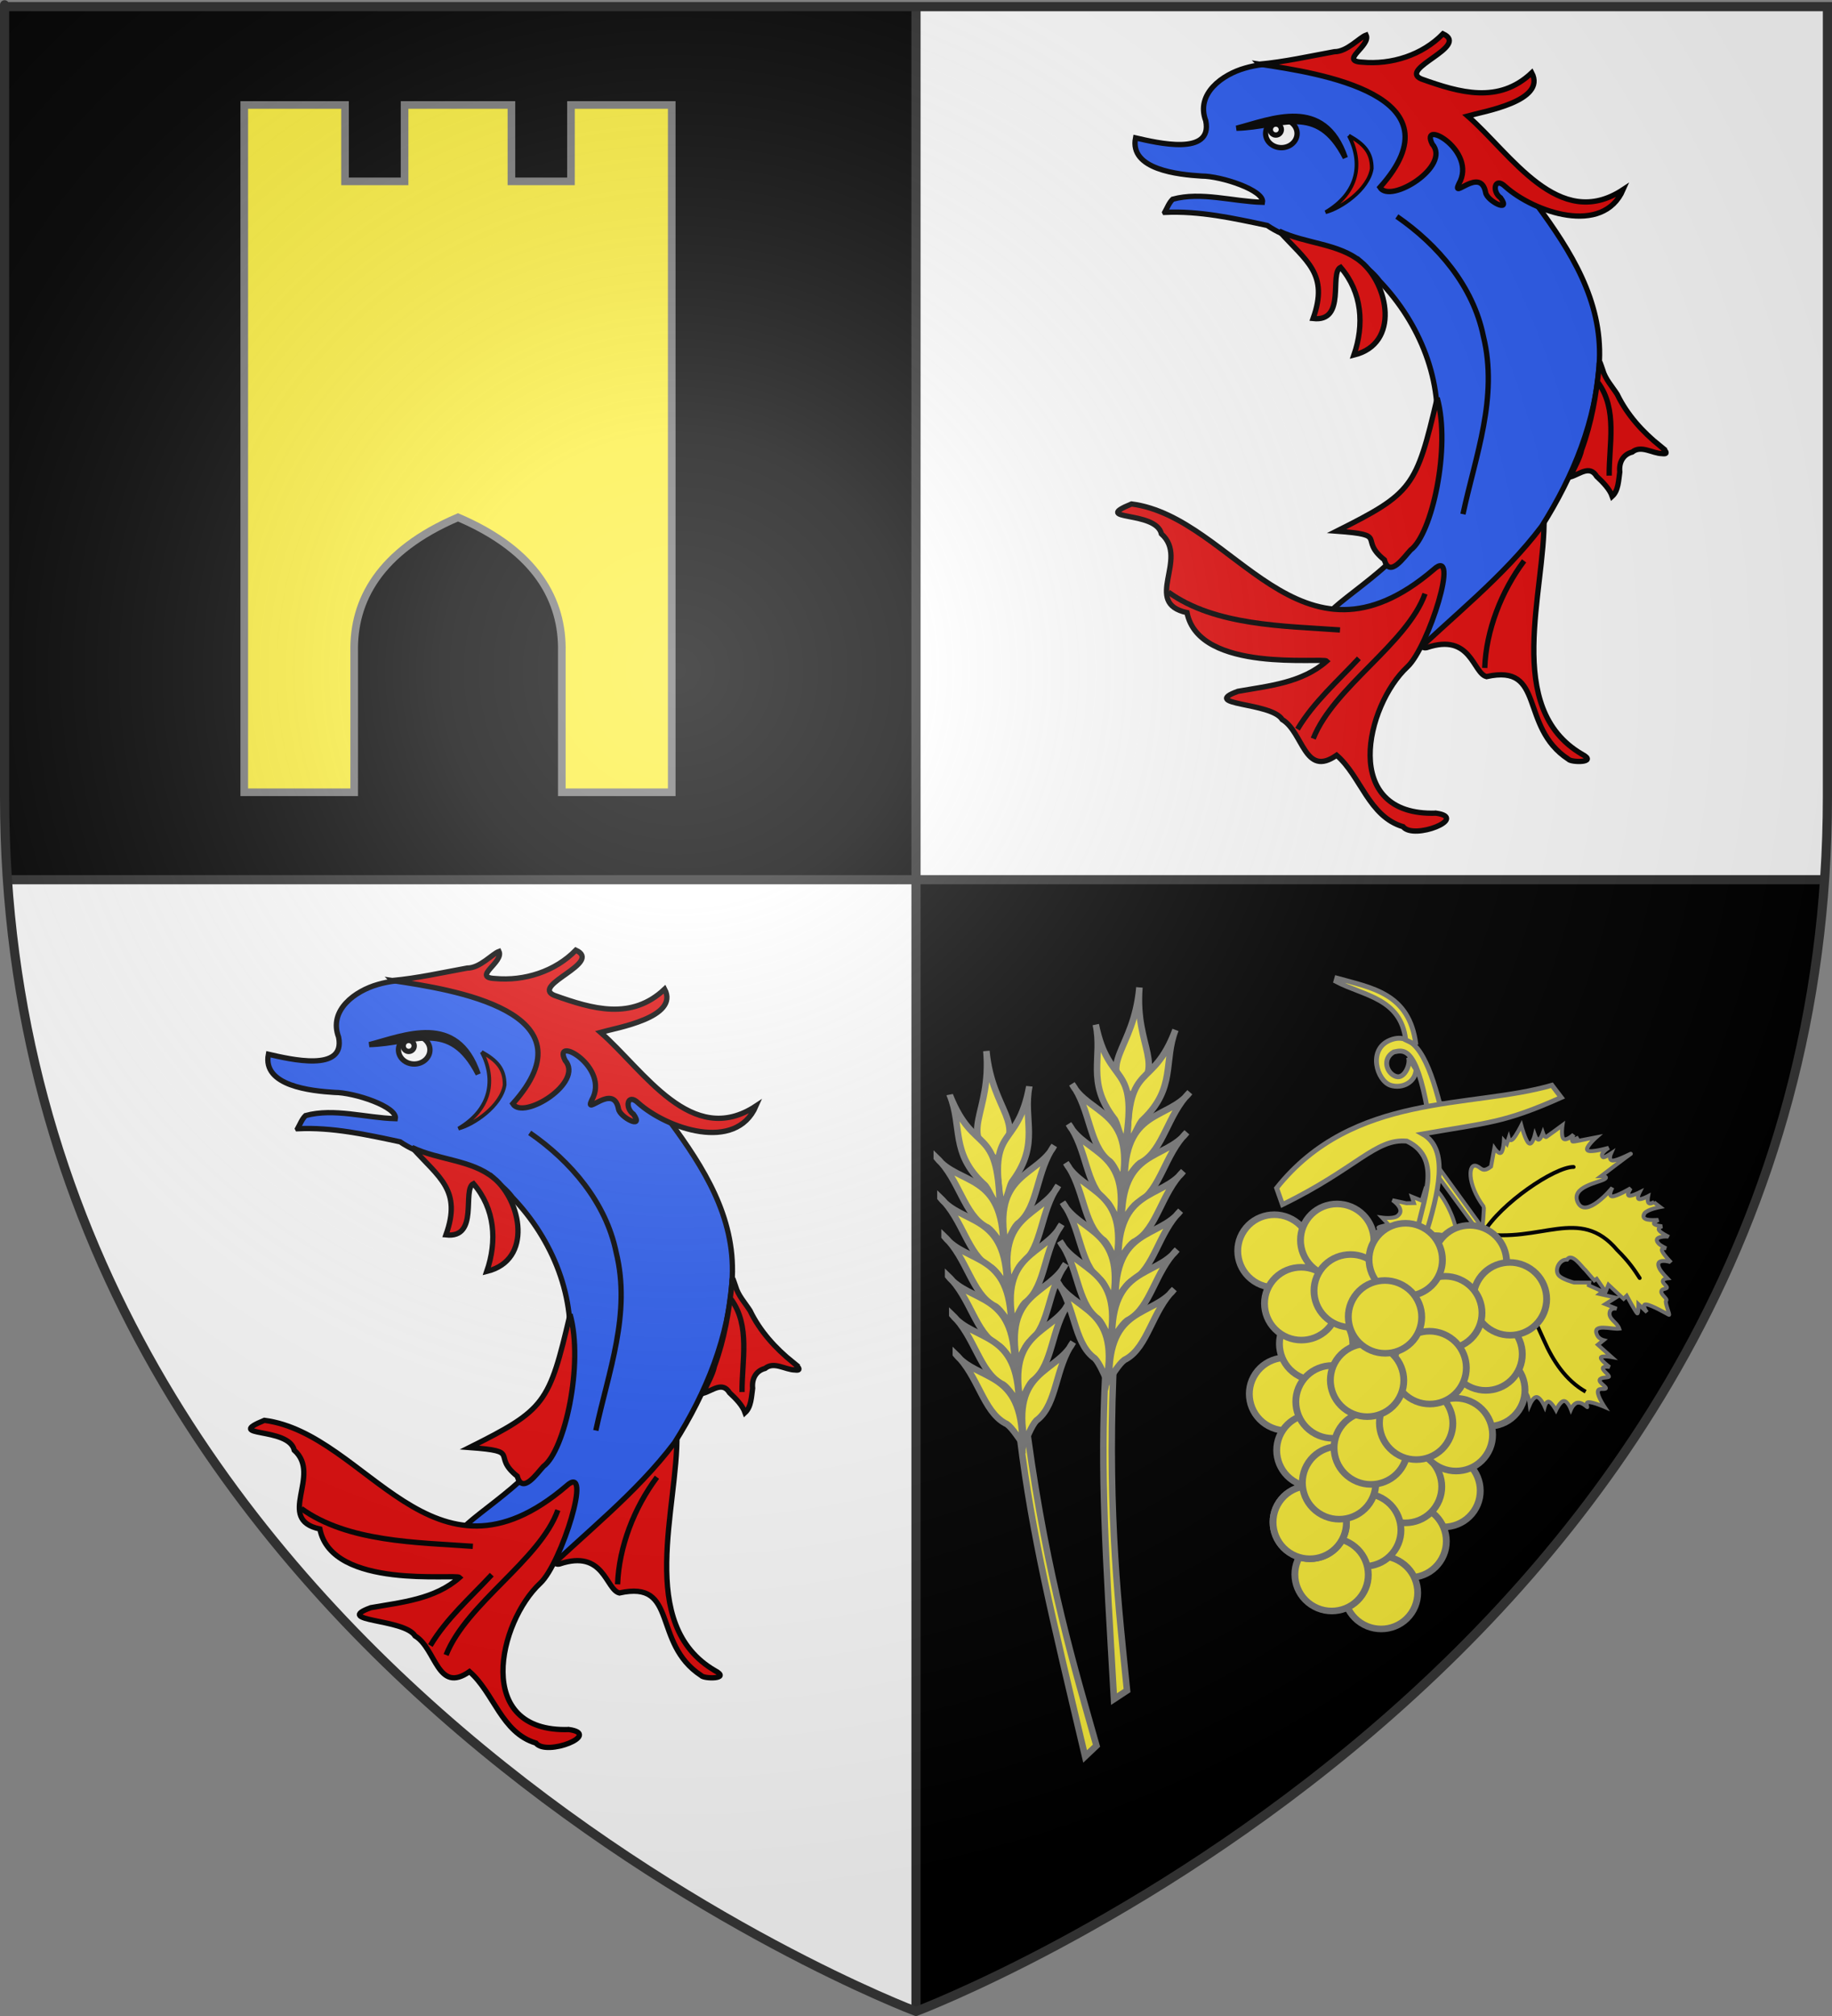 <?xml version="1.0" encoding="UTF-8" standalone="no"?>
<svg
   xmlns:dc="http://purl.org/dc/elements/1.1/"
   xmlns:cc="http://creativecommons.org/ns#"
   xmlns:rdf="http://www.w3.org/1999/02/22-rdf-syntax-ns#"
   xmlns:svg="http://www.w3.org/2000/svg"
   xmlns="http://www.w3.org/2000/svg"
   xmlns:xlink="http://www.w3.org/1999/xlink"
   xmlns:sodipodi="http://sodipodi.sourceforge.net/DTD/sodipodi-0.dtd"
   xmlns:inkscape="http://www.inkscape.org/namespaces/inkscape"
   height="660"
   width="600"
   version="1.0"
   id="svg2"
   sodipodi:version="0.32"
   inkscape:version="0.47pre1"
   sodipodi:docname="Blason_ville_fr_Villerest_(Loire).svg"
   inkscape:export-filename="/Users/olivier/Desktop/Blason Rouge/Blason_Vide_3D.png"
   inkscape:export-xdpi="144"
   inkscape:export-ydpi="144"
   inkscape:output_extension="org.inkscape.output.svg.inkscape">
  <rect width="100%" height="100%" fill="#808080" stroke="none"/>
  <sodipodi:namedview
     inkscape:window-height="706"
     inkscape:window-width="1366"
     inkscape:pageshadow="2"
     inkscape:pageopacity="0.0"
     guidetolerance="10.0"
     gridtolerance="10.0"
     objecttolerance="10.0"
     borderopacity="1.0"
     bordercolor="#666666"
     pagecolor="#ffffff"
     id="base"
     showgrid="false"
     height="660px"
     inkscape:zoom="0.69545455"
     inkscape:cx="300"
     inkscape:cy="330"
     inkscape:window-x="-8"
     inkscape:window-y="-8"
     inkscape:current-layer="layer4"
     inkscape:object-paths="false"
     inkscape:object-nodes="true"
     inkscape:window-maximized="1" />
  <desc
     id="desc4">Flag of Canton of Valais (Wallis)</desc>
  <defs
     id="defs6">
    <linearGradient
       id="linearGradient2893">
      <stop
         style="stop-color:white;stop-opacity:0.314;"
         offset="0"
         id="stop2895" />
      <stop
         id="stop2897"
         offset="0.19"
         style="stop-color:white;stop-opacity:0.251;" />
      <stop
         style="stop-color:#6b6b6b;stop-opacity:0.125;"
         offset="0.6"
         id="stop2901" />
      <stop
         style="stop-color:black;stop-opacity:0.125;"
         offset="1"
         id="stop2899" />
    </linearGradient>
    <radialGradient
       inkscape:collect="always"
       xlink:href="#linearGradient2893"
       id="radialGradient3163"
       gradientUnits="userSpaceOnUse"
       gradientTransform="matrix(1.353,0,0,1.349,-77.629,-85.747)"
       cx="221.445"
       cy="226.331"
       fx="221.445"
       fy="226.331"
       r="300" />
  </defs>
  <g
     inkscape:groupmode="layer"
     id="layer3"
     inkscape:label="Fond écu"
     style="display:inline">
    <path
       style="fill:#ffffff;fill-opacity:1;fill-rule:evenodd;stroke:none;stroke-width:1px;stroke-linecap:butt;stroke-linejoin:miter;stroke-opacity:1"
       d="M 300 2.188 L 300 288 L 597.562 288 C 598.173 279.084 598.5 269.998 598.5 260.719 C 598.5 -24.733 598.5 2.188 598.5 2.188 L 300 2.188 z "
       id="path2855" />
    <path
       style="opacity:1;fill:#ffffff;fill-opacity:1;stroke:none;stroke-width:2.5;stroke-miterlimit:4;stroke-dasharray:none;stroke-opacity:1"
       d="M 2.438 288 C 20.604 553.343 300 658.5 300 658.5 L 300 288 L 2.438 288 z "
       id="rect13347" />
    <path
       id="path13355"
       d="M 597.562,288 C 579.396,553.343 300,658.5 300,658.5 L 300,288 L 597.562,288 z"
       style="opacity:1;fill:#000000;fill-opacity:1;stroke:none;stroke-width:2.5;stroke-miterlimit:4;stroke-dasharray:none;stroke-opacity:1" />
    <path
       id="path13364"
       d="M 300,2.188 L 300,288 L 2.438,288 C 1.827,279.084 1.5,269.998 1.5,260.719 C 1.5,-24.733 1.5,2.188 1.5,2.188 L 300,2.188 z"
       style="fill:#000000;fill-opacity:1;fill-rule:evenodd;stroke:none;stroke-width:1px;stroke-linecap:butt;stroke-linejoin:miter;stroke-opacity:1" />
    <rect
       style="opacity:1;fill:#313131;fill-opacity:1;stroke:none;stroke-width:2.5;stroke-miterlimit:4;stroke-dasharray:none;stroke-opacity:1"
       id="rect13643"
       width="3"
       height="657"
       x="298.5"
       y="1.5" />
    <rect
       y="2.438"
       x="-289.5"
       height="595.126"
       width="3"
       id="rect13645"
       style="opacity:1;fill:#313131;fill-opacity:1;stroke:none;stroke-width:2.5;stroke-miterlimit:4;stroke-dasharray:none;stroke-opacity:1"
       transform="matrix(0,-1,1,0,0,0)" />
  </g>
  <g
     inkscape:groupmode="layer"
     id="layer4"
     inkscape:label="Meubles">
    <g
       style="display:inline"
       transform="translate(-172.761,114.998)"
       id="layer1-4"
       inkscape:label="Calque 1">
      <path
         sodipodi:nodetypes="ccccccc"
         id="path2325"
         d="m 406.933,431.947 c -26.006,-15.103 -12.025,-53.562 -12.483,-77.482 -3.491,5.487 -7.901,10.285 -12.605,14.742 -1.408,2.502 -33.725,29.081 -25.875,27.83 14.66,-4.984 15.125,8.345 19.64,9.473 19.505,-4.338 10.542,16.414 26.778,27.017 0.858,1.172 9.908,1.232 4.545,-1.579 z"
         style="fill:#e20909;fill-opacity:1;stroke:#000000;stroke-width:1.736" />
      <path
         sodipodi:nodetypes="cccccccccccccccccc"
         id="path2333"
         d="m 270.219,254.526 c 11.357,-0.539 22.549,1.932 33.585,4.285 11.432,7.834 27.946,6.443 36.829,18.262 13.071,13.664 21.088,32.966 18.298,52.021 -1.22,10.033 -4.044,19.828 -7.094,29.401 -3.22,11.344 -32.93,27.556 -27.247,28.55 24.148,-2.26 47.83,-24.271 24.882,10.806 -2.34,4.073 -5.72,9.777 -0.204,3.632 14.983,-14.497 31.786,-27.456 44.407,-44.161 10.334,-16.339 17.945,-34.755 18.913,-54.246 0.87,-19.726 -9.35,-35.866 -20.518,-51.031 -18.331,-20.583 -66.122,-53.372 -95.519,-44.753 -7.473,2.109 -16.242,8.401 -12.892,17.252 2.355,11.651 -15.936,7.215 -22.995,5.601 -2.049,10.402 14.026,12.019 21.635,12.495 6.508,0.004 20.676,4.721 19.937,8.593 -9.707,-0.256 -20.043,-3.559 -29.405,-1.007 -1.217,1.193 -1.797,2.843 -2.613,4.299 z"
         style="fill:#2b5df2;fill-opacity:1;stroke:#000000;stroke-width:1.736" />
      <path
         id="path2291"
         d=""
         style="fill:#ffffff;stroke:#000000" />
      <path
         id="path2293"
         d=""
         style="fill:#ffffff;stroke:#000000" />
      <path
         id="path2295"
         d=""
         style="fill:#ffffff;stroke:#000000" />
      <path
         id="path2297"
         d=""
         style="fill:#ffffff;stroke:#000000" />
      <path
         id="path2299"
         d=""
         style="fill:#ffffff;stroke:#000000" />
      <path
         id="path2301"
         d=""
         style="fill:#ffffff;stroke:#000000" />
      <path
         id="path2305"
         d=""
         style="fill:#ffffff;stroke:#000000" />
      <path
         id="path2307"
         d=""
         style="fill:#ffffff;stroke:#000000" />
      <path
         id="path2309"
         d=""
         style="fill:#ffffff;stroke:#000000" />
      <path
         sodipodi:nodetypes="cscccccccccc"
         id="path2323"
         d="m 359.102,451.219 c -31.489,1.036 -23.009,-35.271 -9.381,-47.926 6.867,-6.376 17.476,-40.041 8.524,-31.795 -43.962,37.545 -65.196,-17.183 -98.899,-21.504 -13.735,5.66 8.017,1.995 9.79,9.788 9.232,8.2 -6.39,22.613 8.385,25.787 3.912,19.953 44.509,14.579 45.763,15.866 -8.112,7.142 -18.934,8.099 -29.077,9.89 -12.732,4.646 10.987,3.498 14.486,9.239 6.98,4.181 7.234,19.109 17.833,11.689 8.04,6.99 10.436,20.014 21.752,23.398 3.488,4.463 21.701,-2.841 10.824,-4.433 z"
         style="fill:#e20909;fill-opacity:1;stroke:#000000;stroke-width:1.736" />
      <path
         id="path2327"
         d="m 432.428,330.983 c -5.738,-4.618 -10.797,-10.206 -14.013,-16.883 -1.673,-2.625 -3.882,-4.92 -4.743,-8.005 -0.572,-1.462 -1.183,-4.262 -1.18,-1.176 -0.911,9.257 -2.491,18.508 -5.714,27.265 -0.656,3.165 -2.643,6.147 -3.664,8.948 3.052,-0.893 6.269,-3.973 8.584,-0.173 2.052,1.911 4.246,4.153 5.078,6.525 2.062,-1.879 2.082,-5.324 2.478,-7.996 -0.32,-3.01 1.009,-5.692 4.071,-6.488 2.933,-2.39 6.532,0.449 9.801,0.504 2.982,0.407 0.001,-1.919 -0.698,-2.521 z"
         style="fill:#e20909;fill-opacity:1;stroke:#000000;stroke-width:1.736" />
      <path
         sodipodi:nodetypes="ccccc"
         id="polygon2329"
         d="m 342.17,368.294 c 1.669,6.094 6.457,-0.952 8.56,-3.211 7.014,-5.126 13.237,-33.583 8.74,-49.804 -6.903,29.306 -8.055,31.137 -32.943,43.611 17.511,1.286 6.904,2.427 15.642,9.404 z"
         style="fill:#e20909;fill-opacity:1;stroke:#000000;stroke-width:1.736" />
      <path
         sodipodi:nodetypes="cccccs"
         id="path2331"
         d="m 334.531,270.707 c -7.283,-6.029 -18.127,-5.894 -26.815,-10.043 8.964,9.96 16.329,13.979 11.093,28.621 11.039,1.23 5.184,-14.877 9.007,-16.774 7.083,8.247 7.793,18.8 4.362,28.732 15.275,-3.723 11.197,-23.215 2.353,-30.536 z"
         style="fill:#e20909;fill-opacity:1;stroke:#000000;stroke-width:1.736" />
      <path
         id="path2335"
         d=""
         style="fill:none;stroke:#000000;stroke-width:1.736" />
      <path
         id="path2337"
         d=""
         style="fill:none;stroke:#000000;stroke-width:1.736" />
      <path
         sodipodi:nodetypes="cccccccccccccccc"
         id="path2339"
         d="m 301.222,206.006 c 8.272,-0.741 16.4,-2.597 24.557,-4.076 4.205,0.03 8.166,-4.644 10.41,-5.444 1.622,3.521 -8.969,8.512 -1.284,8.871 9.588,0.892 19.685,-2.324 26.457,-9.29 9.009,4.161 -14.888,11.445 -7.094,14.787 12.62,4.52 25.334,8.213 36.17,-2.031 4.886,9.284 -15.815,12.68 -21.006,14.148 14.271,12.429 29.803,38.063 50.934,24.098 -6.637,15.281 -29.247,7.387 -38.575,-0.969 -3.588,-3.466 -4.516,1.619 -1.561,3.676 3.666,5.135 -4.467,1.054 -4.91,-1.75 -1.641,-8.73 -11.374,2.67 -8.754,-2.861 6.177,-10.763 -13.025,-21.601 -8.735,-13.019 6.359,7.238 -13.727,19.736 -17.133,14.207 27.206,-30.286 -19.939,-37.425 -39.477,-40.347 z"
         style="fill:#e20909;fill-opacity:1;stroke:#000000;stroke-width:1.736" />
      <path
         sodipodi:nodetypes="ccc"
         id="path2349"
         d="m 346.24,255.88 c 13.45,9.282 24.997,22.788 28.327,39.142 4.943,20.118 -2.543,39 -6.67,58.302"
         style="fill:none;stroke:#000000;stroke-width:1.736" />
      <path
         sodipodi:nodetypes="cc"
         id="path2367"
         d="m 412.178,310.3 c 6.418,8.827 3.52,20.176 3.608,30.418"
         style="fill:none;stroke:#000000;stroke-width:1.736" />
      <path
         sodipodi:nodetypes="cc"
         id="path2369"
         d="m 271.431,378.868 c 15.261,11.002 37.831,11.062 56.195,12.373"
         style="fill:none;stroke:#000000;stroke-width:1.736" />
      <path
         id="path2371"
         d="m 313.708,423.72 c 5.286,-8.861 13.156,-15.71 20.106,-23.198"
         style="fill:none;stroke:#000000;stroke-width:1.736" />
      <path
         sodipodi:nodetypes="cc"
         id="path2373"
         d="m 318.861,426.815 c 6.735,-16.994 30.74,-31.018 36.606,-47.43"
         style="fill:none;stroke:#000000;stroke-width:1.736" />
      <path
         sodipodi:nodetypes="cc"
         id="path2375"
         d="m 375.026,403.679 c 0.444,-12.324 5.457,-25.146 12.89,-35.057"
         style="fill:none;stroke:#000000;stroke-width:1.736" />
      <path
         sodipodi:nodetypes="cccc"
         id="path6368"
         d="m 330.521,229.392 c 4.65,8.882 3.229,18.674 -7.614,25.085 4.891,-1.217 14.036,-7.354 15.124,-14.288 0.033,-5.351 -2.603,-8.042 -7.51,-10.797 z"
         style="fill:#e20909;fill-opacity:1;fill-rule:evenodd;stroke:#000000;stroke-width:1.213px;stroke-linecap:butt;stroke-linejoin:miter;stroke-opacity:1" />
      <g
         id="g8308">
        <ellipse
           rx="2.97"
           cy="478.45"
           ry="2.672"
           cx="471.716"
           sodipodi:cy="478.45001"
           sodipodi:cx="471.716"
           style="fill:#ffffff;fill-opacity:1;stroke:#000000"
           id="ellipse2343"
           transform="matrix(1.736,0,0,1.736,-510.482,-601.884)"
           sodipodi:rx="2.97"
           sodipodi:ry="2.6719999"
           d="m 474.686,478.45 c 0,1.476 -1.33,2.672 -2.97,2.672 -1.64,0 -2.97,-1.196 -2.97,-2.672 0,-1.476 1.33,-2.672 2.97,-2.672 1.64,0 2.97,1.196 2.97,2.672 z" />
        <circle
           cy="477.708"
           transform="matrix(1.736,0,0,1.736,-510.482,-601.884)"
           r="1.039"
           cx="470.677"
           sodipodi:cy="477.70801"
           sodipodi:cx="470.677"
           style="fill:#ffffff;fill-opacity:1;stroke:#000000"
           id="circle2345"
           sodipodi:rx="1.039"
           sodipodi:ry="1.039"
           d="m 471.716,477.708 c 0,0.574 -0.465,1.039 -1.039,1.039 -0.574,0 -1.039,-0.465 -1.039,-1.039 0,-0.574 0.465,-1.039 1.039,-1.039 0.574,0 1.039,0.465 1.039,1.039 z" />
        <path
           style="fill:#000000;fill-opacity:1;stroke:#000000;stroke-width:1.736"
           d="m 293.716,226.987 c 11.406,-2.942 28.796,-10.682 35.65,9.687 -9.382,-18.326 -20.979,-9.994 -35.65,-9.687 z"
           id="polygon2341"
           sodipodi:nodetypes="ccc" />
      </g>
    </g>
    <use
       style="display:inline"
       x="0"
       y="0"
       xlink:href="#layer1-4"
       id="use4423"
       transform="translate(284,-300)"
       width="600"
       height="660" />
    <g
       id="g6992">
      <path
         style="fill:#fcef3c;fill-opacity:1;fill-rule:evenodd;stroke:#797979;stroke-width:2.13;stroke-linecap:butt;stroke-linejoin:miter;stroke-miterlimit:4;stroke-opacity:1;stroke-dasharray:none"
         d="m 369.117,553.443 c -2.58,-25.672 -6.336,-56.504 -4.54,-103.158 l -2.584,-0.266 c -1.635,32.494 0.1,58.349 2.847,106.245 l 4.277,-2.821 0,2e-5 z"
         id="path8765"
         sodipodi:nodetypes="cccccc" />
      <path
         style="fill:#fcef3c;fill-opacity:1;fill-rule:evenodd;stroke:#797979;stroke-width:2.13;stroke-linecap:butt;stroke-linejoin:miter;stroke-miterlimit:4;stroke-opacity:1;stroke-dasharray:none;display:inline"
         d="m 373.171,323.26 c -1.842,20.832 -14.276,24.647 -2.829,35.534 12.349,-10.208 1.221,-15.236 2.829,-35.534 z"
         id="path8769"
         sodipodi:nodetypes="ccc" />
      <g
         transform="matrix(-0.489,-0.515,-0.515,0.489,1055.402,886)"
         id="g8771"
         style="fill:#fcef3c;fill-opacity:1;stroke:#797979;stroke-width:3;stroke-miterlimit:4;stroke-opacity:1;stroke-dasharray:none">
        <path
           sodipodi:nodetypes="cccc"
           id="path8773"
           d="m 1210.439,152.46 c -13.245,27.249 5.455,25.132 -22.222,51.587 -1.134,-3.377 2.915,-9.586 2.551,-12.341 0.137,-21.16 13.048,-25.216 19.672,-39.246 z"
           style="fill:#fcef3c;fill-opacity:1;fill-rule:evenodd;stroke:#797979;stroke-width:3;stroke-linecap:butt;stroke-linejoin:miter;stroke-miterlimit:4;stroke-opacity:1;stroke-dasharray:none;display:inline" />
        <path
           sodipodi:nodetypes="cccc"
           id="path8775"
           d="m 1185.042,167.54 c -2.531,16.138 15.772,27.116 -9.524,50.397 0.91,-4.095 2.412,-9.997 1.461,-12.117 -2.788,-11.344 7.739,-23.86 8.063,-38.28 z"
           style="fill:#fcef3c;fill-opacity:1;fill-rule:evenodd;stroke:#797979;stroke-width:3;stroke-linecap:butt;stroke-linejoin:miter;stroke-miterlimit:4;stroke-opacity:1;stroke-dasharray:none;display:inline" />
        <path
           sodipodi:nodetypes="cccc"
           id="path8777"
           d="m 1172.578,181.23 c -2.531,16.138 15.772,27.116 -9.524,50.397 0.91,-4.095 2.412,-9.997 1.461,-12.117 -2.788,-11.344 7.739,-23.86 8.063,-38.28 z"
           style="fill:#fcef3c;fill-opacity:1;fill-rule:evenodd;stroke:#797979;stroke-width:3;stroke-linecap:butt;stroke-linejoin:miter;stroke-miterlimit:4;stroke-opacity:1;stroke-dasharray:none;display:inline" />
        <path
           sodipodi:nodetypes="cccc"
           id="path8779"
           d="m 1160.673,194.722 c -2.531,16.138 15.772,27.116 -9.524,50.397 0.91,-4.095 2.412,-9.997 1.461,-12.117 -2.788,-11.344 7.739,-23.86 8.063,-38.28 z"
           style="fill:#fcef3c;fill-opacity:1;fill-rule:evenodd;stroke:#797979;stroke-width:3;stroke-linecap:butt;stroke-linejoin:miter;stroke-miterlimit:4;stroke-opacity:1;stroke-dasharray:none;display:inline" />
        <path
           sodipodi:nodetypes="cccc"
           id="path8781"
           d="m 1148.372,208.214 c -2.531,16.138 15.772,27.116 -9.524,50.397 0.91,-4.095 2.412,-9.997 1.461,-12.117 -2.788,-11.344 7.739,-23.86 8.063,-38.28 z"
           style="fill:#fcef3c;fill-opacity:1;fill-rule:evenodd;stroke:#797979;stroke-width:3;stroke-linecap:butt;stroke-linejoin:miter;stroke-miterlimit:4;stroke-opacity:1;stroke-dasharray:none;display:inline" />
        <path
           sodipodi:nodetypes="cccc"
           id="path8783"
           d="m 1136.467,221.706 c -2.531,16.138 15.772,27.116 -9.524,50.397 0.91,-4.095 2.412,-9.997 1.461,-12.117 -2.788,-11.344 7.739,-23.86 8.063,-38.28 z"
           style="fill:#fcef3c;fill-opacity:1;fill-rule:evenodd;stroke:#797979;stroke-width:3;stroke-linecap:butt;stroke-linejoin:miter;stroke-miterlimit:4;stroke-opacity:1;stroke-dasharray:none;display:inline" />
        <path
           sodipodi:nodetypes="cccc"
           id="path8785"
           d="m 1124.165,235.198 c -2.531,16.138 15.772,27.116 -9.524,50.397 0.91,-4.095 2.412,-9.997 1.461,-12.117 -2.788,-11.344 7.739,-23.86 8.063,-38.28 z"
           style="fill:#fcef3c;fill-opacity:1;fill-rule:evenodd;stroke:#797979;stroke-width:3;stroke-linecap:butt;stroke-linejoin:miter;stroke-miterlimit:4;stroke-opacity:1;stroke-dasharray:none;display:inline" />
      </g>
      <g
         style="fill:#fcef3c;fill-opacity:1;stroke:#797979;stroke-width:3;stroke-miterlimit:4;stroke-opacity:1;stroke-dasharray:none;display:inline"
         id="g8787"
         transform="matrix(0.563,-0.432,0.432,0.563,-388.46,772.509)">
        <path
           sodipodi:nodetypes="cccc"
           id="path8789"
           d="m 1210.439,152.46 c -13.245,27.249 5.455,25.132 -22.222,51.587 -1.134,-3.377 2.915,-9.586 2.551,-12.341 0.137,-21.16 13.048,-25.216 19.672,-39.246 z"
           style="fill:#fcef3c;fill-opacity:1;fill-rule:evenodd;stroke:#797979;stroke-width:3;stroke-linecap:butt;stroke-linejoin:miter;stroke-miterlimit:4;stroke-opacity:1;stroke-dasharray:none;display:inline" />
        <path
           sodipodi:nodetypes="cccc"
           id="path8791"
           d="m 1185.042,167.54 c -2.531,16.138 15.772,27.116 -9.524,50.397 0.91,-4.095 2.412,-9.997 1.461,-12.117 -2.788,-11.344 7.739,-23.86 8.063,-38.28 z"
           style="fill:#fcef3c;fill-opacity:1;fill-rule:evenodd;stroke:#797979;stroke-width:3;stroke-linecap:butt;stroke-linejoin:miter;stroke-miterlimit:4;stroke-opacity:1;stroke-dasharray:none;display:inline" />
        <path
           sodipodi:nodetypes="cccc"
           id="path8793"
           d="m 1172.578,181.23 c -2.531,16.138 15.772,27.116 -9.524,50.397 0.91,-4.095 2.412,-9.997 1.461,-12.117 -2.788,-11.344 7.739,-23.86 8.063,-38.28 z"
           style="fill:#fcef3c;fill-opacity:1;fill-rule:evenodd;stroke:#797979;stroke-width:3;stroke-linecap:butt;stroke-linejoin:miter;stroke-miterlimit:4;stroke-opacity:1;stroke-dasharray:none;display:inline" />
        <path
           sodipodi:nodetypes="cccc"
           id="path8795"
           d="m 1160.673,194.722 c -2.531,16.138 15.772,27.116 -9.524,50.397 0.91,-4.095 2.412,-9.997 1.461,-12.117 -2.788,-11.344 7.739,-23.86 8.063,-38.28 z"
           style="fill:#fcef3c;fill-opacity:1;fill-rule:evenodd;stroke:#797979;stroke-width:3;stroke-linecap:butt;stroke-linejoin:miter;stroke-miterlimit:4;stroke-opacity:1;stroke-dasharray:none;display:inline" />
        <path
           sodipodi:nodetypes="cccc"
           id="path8797"
           d="m 1148.372,208.214 c -2.531,16.138 15.772,27.116 -9.524,50.397 0.91,-4.095 2.412,-9.997 1.461,-12.117 -2.788,-11.344 7.739,-23.86 8.063,-38.28 z"
           style="fill:#fcef3c;fill-opacity:1;fill-rule:evenodd;stroke:#797979;stroke-width:3;stroke-linecap:butt;stroke-linejoin:miter;stroke-miterlimit:4;stroke-opacity:1;stroke-dasharray:none;display:inline" />
        <path
           sodipodi:nodetypes="cccc"
           id="path8799"
           d="m 1136.467,221.706 c -2.531,16.138 15.772,27.116 -9.524,50.397 0.91,-4.095 2.412,-9.997 1.461,-12.117 -2.788,-11.344 7.739,-23.86 8.063,-38.28 z"
           style="fill:#fcef3c;fill-opacity:1;fill-rule:evenodd;stroke:#797979;stroke-width:3;stroke-linecap:butt;stroke-linejoin:miter;stroke-miterlimit:4;stroke-opacity:1;stroke-dasharray:none;display:inline" />
        <path
           sodipodi:nodetypes="cccc"
           id="path8801"
           d="m 1124.165,235.198 c -2.531,16.138 15.772,27.116 -9.524,50.397 0.91,-4.095 2.412,-9.997 1.461,-12.117 -2.788,-11.344 7.739,-23.86 8.063,-38.28 z"
           style="fill:#fcef3c;fill-opacity:1;fill-rule:evenodd;stroke:#797979;stroke-width:3;stroke-linecap:butt;stroke-linejoin:miter;stroke-miterlimit:4;stroke-opacity:1;stroke-dasharray:none;display:inline" />
      </g>
    </g>
    <g
       style="stroke:#000000;stroke-width:1.568;stroke-miterlimit:4;stroke-opacity:1;stroke-dasharray:none"
       transform="matrix(-0.061,-1.549,1.631,-0.255,837.969,1730.285)"
       id="g21307">
      <g
         id="g21311"
         style="fill:none;stroke:#000000;stroke-width:1.568;stroke-linecap:round;stroke-miterlimit:4;stroke-opacity:1;stroke-dasharray:none" />
    </g>
    <g
       id="g7034"
       transform="matrix(0.988,-0.156,0.156,0.988,-58.366,79.499)">
      <g
         inkscape:transform-center-y="-6.9207945"
         inkscape:transform-center-x="14.120462"
         style="stroke:#000000;stroke-width:1.451;stroke-miterlimit:4;stroke-opacity:1;stroke-dasharray:none"
         transform="matrix(-0.795,0.342,-0.389,-0.812,1305.777,471.048)"
         id="g20384">
        <path
           inkscape:connector-curvature="0"
           sodipodi:nodetypes="ccscccscccscscscscscscscscscsscsscscscscscccccscscscscscssssssccsccccccccsccccccccscscccscssssscssscscscscscssscscsssccscccscssscscscscssssssscscssccscscsssccssscscsccscccccccssccc"
           d="m 821.35,472.914 -1.106,-43.995 c 0,0 -4.95,5.947 -4.936,6.28 0.413,10.391 -4.741,16.859 -6.634,13.773 -0.93,-1.192 -0.184,-3.244 -4.278,-2.811 l -4.976,4.992 c 0,0 0.046,-2.799 -1.106,-2.681 -1.152,0.118 -3.501,3.154 -3.501,3.154 l -0.184,-1.577 -1.843,1.419 c 0,0 0.553,-1.459 -1.106,-1.104 -1.659,0.355 -5.529,2.523 -5.529,2.523 0,0 2.027,-5.558 1.474,-6.938 -0.553,-1.38 -3.686,1.419 -3.686,1.419 0,0 0.553,-1.971 -0.184,-2.208 -0.737,-0.237 -2.764,1.261 -2.764,1.261 0,0 0.553,-1.892 -0.184,-1.892 -0.737,0 -7.556,0.473 -7.556,0.473 0,0 2.949,-3.154 2.58,-4.415 -0.369,-1.262 -4.054,-0.631 -4.054,-0.631 0,0 1.889,-0.946 1.659,-1.419 -0.23,-0.473 -2.58,-0.473 -2.58,-0.473 0,0 6.081,0.946 0.369,-1.104 -5.713,-2.05 -6.081,-2.208 -6.081,-2.208 0,0 6.081,-0.946 5.713,-2.365 -0.369,-1.419 -7.187,-3.311 -7.187,-3.311 0,0 4.285,0.079 3.87,-1.735 -0.127,-0.554 -3.317,-0.473 -3.317,-0.473 0,0 2.442,-1.537 0.921,-2.523 -1.52,-0.986 -8.109,-1.419 -7.003,-1.419 1.106,0 14.006,-1.104 14.006,-1.104 0,0 -2.588,-1.556 -0.369,-1.577 2.369,-0.022 12.12,4.273 13.263,-1.892 1.279,-6.9 -13.489,-2.51 -14,-2.208 0,0 3.409,-1.735 2.027,-2.681 -1.382,-0.946 -7.556,-1.104 -7.556,-1.104 0,0 2.672,-1.143 2.211,-1.892 -0.461,-0.749 -4.054,-1.104 -4.054,-1.104 0,0 2.119,-1.183 1.659,-1.892 -0.461,-0.71 -3.501,-0.946 -3.501,-0.946 0,0 1.474,-1.459 1.29,-2.208 -0.184,-0.749 -2.027,-0.788 -2.027,-0.788 l 0.184,0 -0.921,-2.681 c 0,0 4.391,1.746 6.234,1.115 3.16,-1.517 -1.027,-3.618 -2.917,-4.742 0,0 2.396,0.315 2.211,-0.473 -0.184,-0.788 -2.027,-2.208 -2.027,-2.208 0,0 1.797,0.512 1.843,-0.631 0.046,-1.143 -1.659,-3.942 -1.659,-3.942 0.23,0.491 5.471,3.819 4.607,-0.315 -0.162,-0.776 -1.29,-2.681 -1.29,-2.681 0,0 1.474,1.34 1.843,0 0.369,-1.34 -0.369,-5.361 -0.369,-5.361 0.064,0.437 4.38,5.148 4.976,0.315 0.174,-1.414 -0.369,-4.415 -0.369,-4.415 0,0 1.428,0.71 2.027,0 0.599,-0.71 -0.553,-2.838 0.369,-2.838 0.921,0 1.705,0.788 2.396,-0.158 0.691,-0.946 -0.553,-3.469 0.369,-3.627 0.921,-0.158 1.843,-5.519 2.211,-4.888 0.369,0.631 3.225,6.308 4.791,7.569 1.566,1.261 1.474,-2.523 1.474,-2.523 l 0.921,4.1 c 0,0 2.211,-3.154 2.396,-2.523 0.184,0.631 -0.553,7.411 -0.553,7.411 l 1.659,-0.315 1.659,7.254 2.396,-1.577 0,5.677 1.106,0 0.553,4.888 c 0.505,1.757 0.297,8.14 3.501,6.803 2.211,1.582 6.158,-0.618 5.973,-3.165 -0.137,-1.895 -3.209,-5.215 -3.209,-5.215 l -4.791,-2.996 0.737,-0.788 -2.949,-4.573 1.474,-0.158 -4.239,-4.258 4.607,0 -2.58,-3.627 c 0,0 1.498,1.643 2.949,0.315 1.981,-1.813 -0.184,-4.534 0.553,-6.938 2.396,1.03 7.371,7.208 8.293,2.365 0.297,-1.561 -0.921,-2.838 -0.921,-2.838 l 2.764,-0.315 -1.659,-6.465 c 0,0 2.81,2.562 3.501,1.892 0.691,-0.67 -0.737,-4.573 -0.737,-4.573 0,0 1.797,1.656 2.396,0.946 0.599,-0.71 -0.737,-3.784 0,-3.784 0.737,0 2.626,1.537 3.501,0.788 0.875,-0.749 -0.921,-3.784 0,-3.784 0.921,0 2.073,1.853 3.133,0.473 1.06,-1.38 1.106,-5.992 1.106,-5.992 0,0 2.488,3.706 3.87,4.573 1.382,0.867 1.474,-1.735 1.659,-1.104 0.184,0.631 0.645,2.562 2.027,3.154 1.382,0.591 3.501,-0.788 3.501,-0.788 0,0 -0.829,3.272 0.369,3.942 1.198,0.67 4.423,-1.262 4.423,-1.262 0,0 -0.323,3.114 0.369,3.942 0.691,0.828 2.396,-0.631 2.396,-0.631 0,0 -0.691,3.548 0.369,4.415 1.06,0.867 3.87,-0.946 3.87,-0.946 0,0 -1.644,3.037 -1.29,4.258 1.244,4.29 6.266,-1.466 6.266,-1.577 0,0 -1.428,5.677 -1.29,7.411 0.138,1.735 1.889,-1.656 1.843,-0.473 -0.046,1.183 -2.139,4.561 -2.027,5.204 0.737,4.221 10.32,-2.666 10.32,-2.838 0,0 -1.06,4.297 -0.553,5.677 0.507,1.38 2.58,-0.158 2.58,-0.158 0,0 -2.119,2.484 -1.843,3.154 0.276,0.67 3.686,-0.946 2.949,-0.473 -0.737,0.473 -2.903,2.602 -3.317,3.469 -0.415,0.867 3.501,-0.946 1.659,0 l -11.794,6.781 c -2.484,2.295 -6.585,6.233 -4.607,8.369 4.849,5.235 10.132,-0.533 10.11,-6.307 l 2.79,-5.373 3.317,-2.05 c 0,0 -0.138,1.616 0.921,0.946 1.06,-0.67 3.317,-3.627 3.317,-3.627 0,0 0.737,2.681 1.474,2.05 0.737,-0.631 3.778,-3.548 5.16,-3.784 1.382,-0.237 -0.369,3.311 0.369,2.838 0.737,-0.473 4.791,-2.523 4.791,-2.523 0,0 -1.843,3.784 1.106,2.05 2.949,-1.735 5.713,-2.208 5.713,-2.208 0,0 -2.258,2.484 -2.58,3.942 -0.323,1.459 1.29,1.892 1.29,1.892 0,0 -2.442,1.853 -2.211,2.996 0.23,1.143 3.133,1.577 3.133,1.577 0,0 -2.903,1.932 -2.764,3.154 0.138,1.222 4.423,0.631 3.317,1.735 -1.106,1.104 -4.469,2.405 -4.239,4.415 0.23,2.011 5.897,3.627 5.16,3.627 -0.737,0 -1.751,0.591 -2.027,1.262 -0.276,0.67 1.659,1.419 0.921,1.419 -0.737,0 -2.58,-0.631 -2.764,0 -0.184,0.631 2.027,2.523 2.027,2.523 0,0 -3.824,0.158 -3.317,1.735 0.507,1.577 5.344,4.573 5.344,4.573 0,0 -3.778,0.749 -4.791,1.735 -1.014,0.986 1.474,2.208 0.737,2.208 -0.737,0 -2.58,0 -2.58,0 0,0 1.29,2.365 0,2.208 -1.797,-1.926 -15.23,-6.109 -15.343,-1.719 -0.095,3.701 14.606,4.962 14.606,3.926 0,0 -2.764,-0.158 -1.659,0.788 1.106,0.946 9.03,5.204 9.03,5.204 0,0 -6.542,-0.158 -8.661,0.473 -2.119,0.631 0.921,2.05 0.184,2.05 -0.737,0 -3.732,-1.025 -4.423,-0.158 -0.691,0.867 1.659,3.627 1.659,3.627 l -4.791,-1.419 c 0,0 2.211,4.415 0.921,4.415 -1.29,0 -4.976,-2.641 -6.634,-2.523 -1.659,0.118 1.29,2.996 0,2.996 -1.29,0 -4.423,-0.946 -4.423,-0.946 0,0 4.239,4.731 2.58,4.731 -1.659,0 -7.371,-0.631 -7.371,-0.631 0,0 1.474,1.261 0.737,1.261 -0.737,0 -3.686,-1.104 -3.686,-1.104 l 0.553,3.469 c 0,0 -3.166,-2.663 -5.16,-2.523 -4.198,0.295 -1.843,5.834 -1.843,5.834 l -3.686,-3.627 -2.396,-1.419 -0.737,2.365 -2.211,-3.154 -2.764,2.208 1.437,-5.954 c 0,0 -4.041,6.012 -4.697,5.683 -1.687,-0.845 -1.435,-9.678 0.864,-15.813 1.619,-4.322 -5.897,-6.623 -5.897,-6.623 l 1.29,44.783 -2.211,-0.473 0,0 z"
           style="fill:#fcef3c;fill-opacity:1;fill-rule:evenodd;stroke:#797979;stroke-width:1.451;stroke-linecap:butt;stroke-linejoin:miter;stroke-miterlimit:4;stroke-opacity:1;stroke-dasharray:none;display:inline"
           id="path10836" />
        <g
           id="g19493"
           style="fill:none;stroke:#000000;stroke-width:1.451;stroke-linecap:round;stroke-miterlimit:4;stroke-opacity:1;stroke-dasharray:none">
          <path
             inkscape:connector-curvature="0"
             sodipodi:nodetypes="ccscsc"
             id="path18600"
             d="m 823.5,359 -0.25,-0.5 c 3.823,7.391 3.537,16.009 2,23.75 -3.095,15.594 -4.637,30.587 -4,46.25 17.365,-15.279 31.48,-10.058 38.5,-16.25 6.708,-5.916 12.041,-13.09 14.25,-19"
             style="fill:none;stroke:#000000;stroke-width:1.451;stroke-linecap:round;stroke-linejoin:miter;stroke-miterlimit:4;stroke-opacity:1;stroke-dasharray:none" />
          <path
             inkscape:connector-curvature="0"
             sodipodi:nodetypes="ccc"
             id="path18602"
             d="M 822.25,427.75 C 805.49,412.691 785.198,417.046 783,396 c -1.205,-6.077 -1.095,-9.523 -1,-13"
             style="fill:none;stroke:#000000;stroke-width:1.451;stroke-linecap:round;stroke-linejoin:miter;stroke-miterlimit:4;stroke-opacity:1;stroke-dasharray:none" />
          <path
             inkscape:connector-curvature="0"
             sodipodi:nodetypes="cc"
             id="path18604"
             d="m 821,427.25 c -11.489,5.633 -36.334,6.472 -42.25,2.75"
             style="fill:none;stroke:#000000;stroke-width:1.451;stroke-linecap:round;stroke-linejoin:miter;stroke-miterlimit:4;stroke-opacity:1;stroke-dasharray:none" />
          <path
             inkscape:connector-curvature="0"
             sodipodi:nodetypes="ccc"
             id="path18606"
             d="m 822.5,427.5 c 6.914,-0.748 13.286,-1.135 16.25,0.75 12.541,5.209 23.661,6.477 26,6.5"
             style="fill:none;stroke:#000000;stroke-width:1.451;stroke-linecap:round;stroke-linejoin:miter;stroke-miterlimit:4;stroke-opacity:1;stroke-dasharray:none" />
        </g>
      </g>
      <path
         style="fill:#fcef3c;fill-opacity:1;stroke:#797979;stroke-width:1.6;stroke-miterlimit:4;stroke-opacity:1;stroke-dasharray:none"
         d="m 479.377,361.37 c -1.409,-14.784 -4.344,-25.488 -12.832,-23.513 -7.852,1.827 -6.334,12.529 -2.134,14.634 3.515,1.762 8.166,0.308 9.022,-3.798 l -1.903,-4.441 c 0.756,1.838 -2.154,7.068 -4.941,5.654 -2.885,-1.462 -3.688,-6.441 0.503,-8.032 3.107,-0.149 7.55,-1.221 7.984,20.891 l 4.301,-1.396 z"
         id="path6843"
         sodipodi:nodetypes="cssccsccc" />
      <path
         sodipodi:nodetypes="ccccccccc"
         id="path11555"
         d="m 466.781,371.351 c -10.013,-2.498 -17.543,6.246 -43.453,14.176 l -1.049,-5.646 c 29.73,-27.231 66.988,-15.672 94.284,-19.175 l 2.387,4.425 c -19.992,5.382 -24.951,4.341 -46.702,4.721 7.928,6.276 2.27,19.631 -4.535,33.584 l -2.611,-1.217 c 3.267,-10.222 12.932,-23.199 1.679,-30.868 z"
         style="fill:#fcef3c;fill-opacity:1;fill-rule:evenodd;stroke:#797979;stroke-width:1.6;stroke-linecap:butt;stroke-linejoin:miter;stroke-miterlimit:4;stroke-opacity:1;stroke-dasharray:none"
         inkscape:connector-curvature="0" />
      <g
         id="g6904">
        <path
           sodipodi:type="arc"
           style="fill:#fcef3c;fill-opacity:1;fill-rule:evenodd;stroke:#797979;stroke-width:3.574;stroke-linecap:round;stroke-linejoin:miter;stroke-miterlimit:4;stroke-opacity:1;stroke-dasharray:none;stroke-dashoffset:0"
           id="path10249-0"
           sodipodi:cx="789.83826"
           sodipodi:cy="580.80402"
           sodipodi:rx="19.091883"
           sodipodi:ry="19.79899"
           d="m 783.942,599.635 c -10.029,-3.377 -15.519,-14.546 -12.262,-24.946 3.256,-10.4 14.026,-16.093 24.055,-12.716 10.029,3.377 15.519,14.546 12.262,24.946 -3.253,10.387 -14.002,16.082 -24.024,12.727"
           sodipodi:start="1.884771"
           sodipodi:end="8.1662395"
           sodipodi:open="true"
           transform="matrix(0.571,0.266,-0.254,0.545,176.958,-70.689)" />
        <path
           sodipodi:type="arc"
           style="fill:#fcef3c;fill-opacity:1;fill-rule:evenodd;stroke:#797979;stroke-width:3.574;stroke-linecap:round;stroke-linejoin:miter;stroke-miterlimit:4;stroke-opacity:1;stroke-dasharray:none;stroke-dashoffset:0"
           id="path10251-1"
           sodipodi:cx="789.83826"
           sodipodi:cy="580.80402"
           sodipodi:rx="19.091883"
           sodipodi:ry="19.79899"
           d="m 783.942,599.635 c -10.029,-3.377 -15.519,-14.546 -12.262,-24.946 3.256,-10.4 14.026,-16.093 24.055,-12.716 10.029,3.377 15.519,14.546 12.262,24.946 -3.253,10.387 -14.002,16.082 -24.024,12.727"
           sodipodi:start="1.884771"
           sodipodi:end="8.1662395"
           sodipodi:open="true"
           transform="matrix(0.571,0.266,-0.254,0.545,177.924,-82.435)" />
        <path
           sodipodi:type="arc"
           style="fill:#fcef3c;fill-opacity:1;fill-rule:evenodd;stroke:#797979;stroke-width:3.574;stroke-linecap:round;stroke-linejoin:miter;stroke-miterlimit:4;stroke-opacity:1;stroke-dasharray:none;stroke-dashoffset:0"
           id="path10253-5"
           sodipodi:cx="789.83826"
           sodipodi:cy="580.80402"
           sodipodi:rx="19.091883"
           sodipodi:ry="19.79899"
           d="m 783.942,599.635 c -10.029,-3.377 -15.519,-14.546 -12.262,-24.946 3.256,-10.4 14.026,-16.093 24.055,-12.716 10.029,3.377 15.519,14.546 12.262,24.946 -3.253,10.387 -14.002,16.082 -24.024,12.727"
           sodipodi:start="1.884771"
           sodipodi:end="8.1662395"
           sodipodi:open="true"
           transform="matrix(0.571,0.266,-0.254,0.545,165.895,-111.498)" />
        <path
           transform="matrix(0.571,0.266,-0.254,0.545,114.887,-126.481)"
           sodipodi:open="true"
           sodipodi:end="8.1662395"
           sodipodi:start="1.884771"
           d="m 783.942,599.635 c -10.029,-3.377 -15.519,-14.546 -12.262,-24.946 3.256,-10.4 14.026,-16.093 24.055,-12.716 10.029,3.377 15.519,14.546 12.262,24.946 -3.253,10.387 -14.002,16.082 -24.024,12.727"
           sodipodi:ry="19.79899"
           sodipodi:rx="19.091883"
           sodipodi:cy="580.80402"
           sodipodi:cx="789.83826"
           id="path6837"
           style="fill:#fcef3c;fill-opacity:1;fill-rule:evenodd;stroke:#797979;stroke-width:3.574;stroke-linecap:round;stroke-linejoin:miter;stroke-miterlimit:4;stroke-opacity:1;stroke-dasharray:none;stroke-dashoffset:0"
           sodipodi:type="arc" />
        <path
           sodipodi:type="arc"
           style="fill:#fcef3c;fill-opacity:1;fill-rule:evenodd;stroke:#797979;stroke-width:3.574;stroke-linecap:round;stroke-linejoin:miter;stroke-miterlimit:4;stroke-opacity:1;stroke-dasharray:none;stroke-dashoffset:0"
           id="path10255-6"
           sodipodi:cx="789.83826"
           sodipodi:cy="580.80402"
           sodipodi:rx="19.091883"
           sodipodi:ry="19.79899"
           d="m 783.942,599.635 c -10.029,-3.377 -15.519,-14.546 -12.262,-24.946 3.256,-10.4 14.026,-16.093 24.055,-12.716 10.029,3.377 15.519,14.546 12.262,24.946 -3.253,10.387 -14.002,16.082 -24.024,12.727"
           sodipodi:start="1.884771"
           sodipodi:end="8.1662395"
           sodipodi:open="true"
           transform="matrix(0.571,0.266,-0.254,0.545,135.733,-126.75)" />
        <path
           sodipodi:type="arc"
           style="fill:#fcef3c;fill-opacity:1;fill-rule:evenodd;stroke:#797979;stroke-width:3.574;stroke-linecap:round;stroke-linejoin:miter;stroke-miterlimit:4;stroke-opacity:1;stroke-dasharray:none;stroke-dashoffset:0"
           id="path10257-5"
           sodipodi:cx="789.83826"
           sodipodi:cy="580.80402"
           sodipodi:rx="19.091883"
           sodipodi:ry="19.79899"
           d="m 783.942,599.635 c -10.029,-3.377 -15.519,-14.546 -12.262,-24.946 3.256,-10.4 14.026,-16.093 24.055,-12.716 10.029,3.377 15.519,14.546 12.262,24.946 -3.253,10.387 -14.002,16.082 -24.024,12.727"
           sodipodi:start="1.884771"
           sodipodi:end="8.1662395"
           sodipodi:open="true"
           transform="matrix(0.571,0.266,-0.254,0.545,177.552,-113.051)" />
        <path
           sodipodi:type="arc"
           style="fill:#fcef3c;fill-opacity:1;fill-rule:evenodd;stroke:#797979;stroke-width:3.574;stroke-linecap:round;stroke-linejoin:miter;stroke-miterlimit:4;stroke-opacity:1;stroke-dasharray:none;stroke-dashoffset:0"
           id="path10259-3"
           sodipodi:cx="789.83826"
           sodipodi:cy="580.80402"
           sodipodi:rx="19.091883"
           sodipodi:ry="19.79899"
           d="m 783.942,599.635 c -10.029,-3.377 -15.519,-14.546 -12.262,-24.946 3.256,-10.4 14.026,-16.093 24.055,-12.716 10.029,3.377 15.519,14.546 12.262,24.946 -3.253,10.387 -14.002,16.082 -24.024,12.727"
           sodipodi:start="1.884771"
           sodipodi:end="8.1662395"
           sodipodi:open="true"
           transform="matrix(0.571,0.266,-0.254,0.545,188.612,-99.027)" />
        <path
           sodipodi:type="arc"
           style="fill:#fcef3c;fill-opacity:1;fill-rule:evenodd;stroke:#797979;stroke-width:3.574;stroke-linecap:round;stroke-linejoin:miter;stroke-miterlimit:4;stroke-opacity:1;stroke-dasharray:none;stroke-dashoffset:0"
           id="path10261-3"
           sodipodi:cx="789.83826"
           sodipodi:cy="580.80402"
           sodipodi:rx="19.091883"
           sodipodi:ry="19.79899"
           d="m 783.942,599.635 c -10.029,-3.377 -15.519,-14.546 -12.262,-24.946 3.256,-10.4 14.026,-16.093 24.055,-12.716 10.029,3.377 15.519,14.546 12.262,24.946 -3.253,10.387 -14.002,16.082 -24.024,12.727"
           sodipodi:start="1.884771"
           sodipodi:end="8.1662395"
           sodipodi:open="true"
           transform="matrix(0.571,0.266,-0.254,0.545,111.328,-79.65)" />
        <path
           sodipodi:type="arc"
           style="fill:#fcef3c;fill-opacity:1;fill-rule:evenodd;stroke:#797979;stroke-width:3.574;stroke-linecap:round;stroke-linejoin:miter;stroke-miterlimit:4;stroke-opacity:1;stroke-dasharray:none;stroke-dashoffset:0"
           id="path10263-3"
           sodipodi:cx="789.83826"
           sodipodi:cy="580.80402"
           sodipodi:rx="19.091883"
           sodipodi:ry="19.79899"
           d="m 783.942,599.635 c -10.029,-3.377 -15.519,-14.546 -12.262,-24.946 3.256,-10.4 14.026,-16.093 24.055,-12.716 10.029,3.377 15.519,14.546 12.262,24.946 -3.253,10.387 -14.002,16.082 -24.024,12.727"
           sodipodi:start="1.884771"
           sodipodi:end="8.1662395"
           sodipodi:open="true"
           transform="matrix(0.571,0.266,-0.254,0.545,123.627,-94.317)" />
        <path
           sodipodi:type="arc"
           style="fill:#fcef3c;fill-opacity:1;fill-rule:evenodd;stroke:#797979;stroke-width:3.574;stroke-linecap:round;stroke-linejoin:miter;stroke-miterlimit:4;stroke-opacity:1;stroke-dasharray:none;stroke-dashoffset:0"
           id="path10265-71"
           sodipodi:cx="789.83826"
           sodipodi:cy="580.80402"
           sodipodi:rx="19.091883"
           sodipodi:ry="19.79899"
           d="m 783.942,599.635 c -10.029,-3.377 -15.519,-14.546 -12.262,-24.946 3.256,-10.4 14.026,-16.093 24.055,-12.716 10.029,3.377 15.519,14.546 12.262,24.946 -3.253,10.387 -14.002,16.082 -24.024,12.727"
           sodipodi:start="1.884771"
           sodipodi:end="8.1662395"
           sodipodi:open="true"
           transform="matrix(0.571,0.266,-0.254,0.545,120.856,-108.108)" />
        <path
           sodipodi:type="arc"
           style="fill:#fcef3c;fill-opacity:1;fill-rule:evenodd;stroke:#797979;stroke-width:3.574;stroke-linecap:round;stroke-linejoin:miter;stroke-miterlimit:4;stroke-opacity:1;stroke-dasharray:none;stroke-dashoffset:0"
           id="path10269-3"
           sodipodi:cx="789.83826"
           sodipodi:cy="580.80402"
           sodipodi:rx="19.091883"
           sodipodi:ry="19.79899"
           d="m 783.942,599.635 c -10.029,-3.377 -15.519,-14.546 -12.262,-24.946 3.256,-10.4 14.026,-16.093 24.055,-12.716 10.029,3.377 15.519,14.546 12.262,24.946 -3.253,10.387 -14.002,16.082 -24.024,12.727"
           sodipodi:start="1.884771"
           sodipodi:end="8.1662395"
           sodipodi:open="true"
           transform="matrix(0.571,0.266,-0.254,0.545,166.995,-97.85)" />
        <path
           sodipodi:type="arc"
           style="fill:#fcef3c;fill-opacity:1;fill-rule:evenodd;stroke:#797979;stroke-width:3.574;stroke-linecap:round;stroke-linejoin:miter;stroke-miterlimit:4;stroke-opacity:1;stroke-dasharray:none;stroke-dashoffset:0"
           id="path10271-13"
           sodipodi:cx="789.83826"
           sodipodi:cy="580.80402"
           sodipodi:rx="19.091883"
           sodipodi:ry="19.79899"
           d="m 783.942,599.635 c -10.029,-3.377 -15.519,-14.546 -12.262,-24.946 3.256,-10.4 14.026,-16.093 24.055,-12.716 10.029,3.377 15.519,14.546 12.262,24.946 -3.253,10.387 -14.002,16.082 -24.024,12.727"
           sodipodi:start="1.884771"
           sodipodi:end="8.1662395"
           sodipodi:open="true"
           transform="matrix(0.571,0.266,-0.254,0.545,137.518,-109.72)" />
        <path
           sodipodi:type="arc"
           style="fill:#fcef3c;fill-opacity:1;fill-rule:evenodd;stroke:#797979;stroke-width:3.574;stroke-linecap:round;stroke-linejoin:miter;stroke-miterlimit:4;stroke-opacity:1;stroke-dasharray:none;stroke-dashoffset:0"
           id="path10273-1"
           sodipodi:cx="789.83826"
           sodipodi:cy="580.80402"
           sodipodi:rx="19.091883"
           sodipodi:ry="19.79899"
           d="m 783.942,599.635 c -10.029,-3.377 -15.519,-14.546 -12.262,-24.946 3.256,-10.4 14.026,-16.093 24.055,-12.716 10.029,3.377 15.519,14.546 12.262,24.946 -3.253,10.387 -14.002,16.082 -24.024,12.727"
           sodipodi:start="1.884771"
           sodipodi:end="8.1662395"
           sodipodi:open="true"
           transform="matrix(0.571,0.266,-0.254,0.545,156.906,-117.005)" />
        <path
           sodipodi:type="arc"
           style="fill:#fcef3c;fill-opacity:1;fill-rule:evenodd;stroke:#797979;stroke-width:3.574;stroke-linecap:round;stroke-linejoin:miter;stroke-miterlimit:4;stroke-opacity:1;stroke-dasharray:none;stroke-dashoffset:0"
           id="path10275-7"
           sodipodi:cx="789.83826"
           sodipodi:cy="580.80402"
           sodipodi:rx="19.091883"
           sodipodi:ry="19.79899"
           d="m 783.942,599.635 c -10.029,-3.377 -15.519,-14.546 -12.262,-24.946 3.256,-10.4 14.026,-16.093 24.055,-12.716 10.029,3.377 15.519,14.546 12.262,24.946 -3.253,10.387 -14.002,16.082 -24.024,12.727"
           sodipodi:start="1.884771"
           sodipodi:end="8.1662395"
           sodipodi:open="true"
           transform="matrix(0.571,0.266,-0.254,0.545,157.353,-40.431)" />
        <path
           transform="matrix(0.571,0.266,-0.254,0.545,143.798,-25.826)"
           sodipodi:open="true"
           sodipodi:end="8.1662395"
           sodipodi:start="1.884771"
           d="m 783.942,599.635 c -10.029,-3.377 -15.519,-14.546 -12.262,-24.946 3.256,-10.4 14.026,-16.093 24.055,-12.716 10.029,3.377 15.519,14.546 12.262,24.946 -3.253,10.387 -14.002,16.082 -24.024,12.727"
           sodipodi:ry="19.79899"
           sodipodi:rx="19.091883"
           sodipodi:cy="580.80402"
           sodipodi:cx="789.83826"
           id="path6839"
           style="fill:#fcef3c;fill-opacity:1;fill-rule:evenodd;stroke:#797979;stroke-width:3.574;stroke-linecap:round;stroke-linejoin:miter;stroke-miterlimit:4;stroke-opacity:1;stroke-dasharray:none;stroke-dashoffset:0"
           sodipodi:type="arc" />
        <path
           sodipodi:type="arc"
           style="fill:#fcef3c;fill-opacity:1;fill-rule:evenodd;stroke:#797979;stroke-width:3.574;stroke-linecap:round;stroke-linejoin:miter;stroke-miterlimit:4;stroke-opacity:1;stroke-dasharray:none;stroke-dashoffset:0"
           id="path10277-6"
           sodipodi:cx="789.83826"
           sodipodi:cy="580.80402"
           sodipodi:rx="19.091883"
           sodipodi:ry="19.79899"
           d="m 783.942,599.635 c -10.029,-3.377 -15.519,-14.546 -12.262,-24.946 3.256,-10.4 14.026,-16.093 24.055,-12.716 10.029,3.377 15.519,14.546 12.262,24.946 -3.253,10.387 -14.002,16.082 -24.024,12.727"
           sodipodi:start="1.884771"
           sodipodi:end="8.1662395"
           sodipodi:open="true"
           transform="matrix(0.571,0.266,-0.254,0.545,145.11,-43.714)" />
        <path
           sodipodi:type="arc"
           style="fill:#fcef3c;fill-opacity:1;fill-rule:evenodd;stroke:#797979;stroke-width:3.574;stroke-linecap:round;stroke-linejoin:miter;stroke-miterlimit:4;stroke-opacity:1;stroke-dasharray:none;stroke-dashoffset:0"
           id="path10279-4"
           sodipodi:cx="789.83826"
           sodipodi:cy="580.80402"
           sodipodi:rx="19.091883"
           sodipodi:ry="19.79899"
           d="m 783.942,599.635 c -10.029,-3.377 -15.519,-14.546 -12.262,-24.946 3.256,-10.4 14.026,-16.093 24.055,-12.716 10.029,3.377 15.519,14.546 12.262,24.946 -3.253,10.387 -14.002,16.082 -24.024,12.727"
           sodipodi:start="1.884771"
           sodipodi:end="8.1662395"
           sodipodi:open="true"
           transform="matrix(0.571,0.266,-0.254,0.545,164.195,-57.879)" />
        <path
           sodipodi:type="arc"
           style="fill:#fcef3c;fill-opacity:1;fill-rule:evenodd;stroke:#797979;stroke-width:3.574;stroke-linecap:round;stroke-linejoin:miter;stroke-miterlimit:4;stroke-opacity:1;stroke-dasharray:none;stroke-dashoffset:0"
           id="path10281-7"
           sodipodi:cx="789.83826"
           sodipodi:cy="580.80402"
           sodipodi:rx="19.091883"
           sodipodi:ry="19.79899"
           d="m 783.942,599.635 c -10.029,-3.377 -15.519,-14.546 -12.262,-24.946 3.256,-10.4 14.026,-16.093 24.055,-12.716 10.029,3.377 15.519,14.546 12.262,24.946 -3.253,10.387 -14.002,16.082 -24.024,12.727"
           sodipodi:start="1.884771"
           sodipodi:end="8.1662395"
           sodipodi:open="true"
           transform="matrix(0.571,0.266,-0.254,0.545,117.305,-60.043)" />
        <path
           sodipodi:type="arc"
           style="fill:#fcef3c;fill-opacity:1;fill-rule:evenodd;stroke:#797979;stroke-width:3.574;stroke-linecap:round;stroke-linejoin:miter;stroke-miterlimit:4;stroke-opacity:1;stroke-dasharray:none;stroke-dashoffset:0"
           id="path10283-7"
           sodipodi:cx="789.83826"
           sodipodi:cy="580.80402"
           sodipodi:rx="19.091883"
           sodipodi:ry="19.79899"
           d="m 783.942,599.635 c -10.029,-3.377 -15.519,-14.546 -12.262,-24.946 3.256,-10.4 14.026,-16.093 24.055,-12.716 10.029,3.377 15.519,14.546 12.262,24.946 -3.253,10.387 -14.002,16.082 -24.024,12.727"
           sodipodi:start="1.884771"
           sodipodi:end="8.1662395"
           sodipodi:open="true"
           transform="matrix(0.571,0.266,-0.254,0.545,125.969,-74.766)" />
        <path
           sodipodi:type="arc"
           style="fill:#fcef3c;fill-opacity:1;fill-rule:evenodd;stroke:#797979;stroke-width:3.574;stroke-linecap:round;stroke-linejoin:miter;stroke-miterlimit:4;stroke-opacity:1;stroke-dasharray:none;stroke-dashoffset:0"
           id="path6841"
           sodipodi:cx="789.83826"
           sodipodi:cy="580.80402"
           sodipodi:rx="19.091883"
           sodipodi:ry="19.79899"
           d="m 783.942,599.635 c -10.029,-3.377 -15.519,-14.546 -12.262,-24.946 3.256,-10.4 14.026,-16.093 24.055,-12.716 10.029,3.377 15.519,14.546 12.262,24.946 -3.253,10.387 -14.002,16.082 -24.024,12.727"
           sodipodi:start="1.884771"
           sodipodi:end="8.1662395"
           sodipodi:open="true"
           transform="matrix(0.571,0.266,-0.254,0.545,131.911,-10.649)" />
        <path
           sodipodi:type="arc"
           style="fill:#fcef3c;fill-opacity:1;fill-rule:evenodd;stroke:#797979;stroke-width:3.574;stroke-linecap:round;stroke-linejoin:miter;stroke-miterlimit:4;stroke-opacity:1;stroke-dasharray:none;stroke-dashoffset:0"
           id="path10285-5"
           sodipodi:cx="789.83826"
           sodipodi:cy="580.80402"
           sodipodi:rx="19.091883"
           sodipodi:ry="19.79899"
           d="m 783.942,599.635 c -10.029,-3.377 -15.519,-14.546 -12.262,-24.946 3.256,-10.4 14.026,-16.093 24.055,-12.716 10.029,3.377 15.519,14.546 12.262,24.946 -3.253,10.387 -14.002,16.082 -24.024,12.727"
           sodipodi:start="1.884771"
           sodipodi:end="8.1662395"
           sodipodi:open="true"
           transform="matrix(0.571,0.266,-0.254,0.545,129.693,-31.751)" />
        <path
           sodipodi:type="arc"
           style="fill:#fcef3c;fill-opacity:1;fill-rule:evenodd;stroke:#797979;stroke-width:3.574;stroke-linecap:round;stroke-linejoin:miter;stroke-miterlimit:4;stroke-opacity:1;stroke-dasharray:none;stroke-dashoffset:0"
           id="path10287-2"
           sodipodi:cx="789.83826"
           sodipodi:cy="580.80402"
           sodipodi:rx="19.091883"
           sodipodi:ry="19.79899"
           d="m 783.942,599.635 c -10.029,-3.377 -15.519,-14.546 -12.262,-24.946 3.256,-10.4 14.026,-16.093 24.055,-12.716 10.029,3.377 15.519,14.546 12.262,24.946 -3.253,10.387 -14.002,16.082 -24.024,12.727"
           sodipodi:start="1.884771"
           sodipodi:end="8.1662395"
           sodipodi:open="true"
           transform="matrix(0.571,0.266,-0.254,0.545,116.849,-18.977)" />
        <path
           sodipodi:type="arc"
           style="fill:#fcef3c;fill-opacity:1;fill-rule:evenodd;stroke:#797979;stroke-width:3.574;stroke-linecap:round;stroke-linejoin:miter;stroke-miterlimit:4;stroke-opacity:1;stroke-dasharray:none;stroke-dashoffset:0"
           id="path10289-8"
           sodipodi:cx="789.83826"
           sodipodi:cy="580.80402"
           sodipodi:rx="19.091883"
           sodipodi:ry="19.79899"
           d="m 783.942,599.635 c -10.029,-3.377 -15.519,-14.546 -12.262,-24.946 3.256,-10.4 14.026,-16.093 24.055,-12.716 10.029,3.377 15.519,14.546 12.262,24.946 -3.253,10.387 -14.002,16.082 -24.024,12.727"
           sodipodi:start="1.884771"
           sodipodi:end="8.1662395"
           sodipodi:open="true"
           transform="matrix(0.571,0.266,-0.254,0.545,112.452,-36.977)" />
        <path
           transform="matrix(0.571,0.266,-0.254,0.545,112.452,-36.977)"
           sodipodi:open="true"
           sodipodi:end="8.1662395"
           sodipodi:start="1.884771"
           d="m 783.942,599.635 c -10.029,-3.377 -15.519,-14.546 -12.262,-24.946 3.256,-10.4 14.026,-16.093 24.055,-12.716 10.029,3.377 15.519,14.546 12.262,24.946 -3.253,10.387 -14.002,16.082 -24.024,12.727"
           sodipodi:ry="19.79899"
           sodipodi:rx="19.091883"
           sodipodi:cy="580.80402"
           sodipodi:cx="789.83826"
           id="path10291-7"
           style="fill:#fcef3c;fill-opacity:1;fill-rule:evenodd;stroke:#797979;stroke-width:3.574;stroke-linecap:round;stroke-linejoin:miter;stroke-miterlimit:4;stroke-opacity:1;stroke-dasharray:none;stroke-dashoffset:0"
           sodipodi:type="arc" />
        <path
           sodipodi:type="arc"
           style="fill:#fcef3c;fill-opacity:1;fill-rule:evenodd;stroke:#797979;stroke-width:3.574;stroke-linecap:round;stroke-linejoin:miter;stroke-miterlimit:4;stroke-opacity:1;stroke-dasharray:none;stroke-dashoffset:0"
           id="path10293-4"
           sodipodi:cx="789.83826"
           sodipodi:cy="580.80402"
           sodipodi:rx="19.091883"
           sodipodi:ry="19.79899"
           d="m 783.942,599.635 c -10.029,-3.377 -15.519,-14.546 -12.262,-24.946 3.256,-10.4 14.026,-16.093 24.055,-12.716 10.029,3.377 15.519,14.546 12.262,24.946 -3.253,10.387 -14.002,16.082 -24.024,12.727"
           sodipodi:start="1.884771"
           sodipodi:end="8.1662395"
           sodipodi:open="true"
           transform="matrix(0.571,0.266,-0.254,0.545,123.959,-48.27)" />
        <path
           sodipodi:type="arc"
           style="fill:#fcef3c;fill-opacity:1;fill-rule:evenodd;stroke:#797979;stroke-width:3.574;stroke-linecap:round;stroke-linejoin:miter;stroke-miterlimit:4;stroke-opacity:1;stroke-dasharray:none;stroke-dashoffset:0"
           id="path10295-2"
           sodipodi:cx="789.83826"
           sodipodi:cy="580.80402"
           sodipodi:rx="19.091883"
           sodipodi:ry="19.79899"
           d="m 783.942,599.635 c -10.029,-3.377 -15.519,-14.546 -12.262,-24.946 3.256,-10.4 14.026,-16.093 24.055,-12.716 10.029,3.377 15.519,14.546 12.262,24.946 -3.253,10.387 -14.002,16.082 -24.024,12.727"
           sodipodi:start="1.884771"
           sodipodi:end="8.1662395"
           sodipodi:open="true"
           transform="matrix(0.571,0.266,-0.254,0.545,135.983,-57.9)" />
        <path
           sodipodi:type="arc"
           style="fill:#fcef3c;fill-opacity:1;fill-rule:evenodd;stroke:#797979;stroke-width:3.574;stroke-linecap:round;stroke-linejoin:miter;stroke-miterlimit:4;stroke-opacity:1;stroke-dasharray:none;stroke-dashoffset:0"
           id="path10297-1"
           sodipodi:cx="789.83826"
           sodipodi:cy="580.80402"
           sodipodi:rx="19.091883"
           sodipodi:ry="19.79899"
           d="m 783.942,599.635 c -10.029,-3.377 -15.519,-14.546 -12.262,-24.946 3.256,-10.4 14.026,-16.093 24.055,-12.716 10.029,3.377 15.519,14.546 12.262,24.946 -3.253,10.387 -14.002,16.082 -24.024,12.727"
           sodipodi:start="1.884771"
           sodipodi:end="8.1662395"
           sodipodi:open="true"
           transform="matrix(0.571,0.266,-0.254,0.545,151.923,-63.601)" />
        <path
           sodipodi:type="arc"
           style="fill:#fcef3c;fill-opacity:1;fill-rule:evenodd;stroke:#797979;stroke-width:3.574;stroke-linecap:round;stroke-linejoin:miter;stroke-miterlimit:4;stroke-opacity:1;stroke-dasharray:none;stroke-dashoffset:0"
           id="path10299-7"
           sodipodi:cx="789.83826"
           sodipodi:cy="580.80402"
           sodipodi:rx="19.091883"
           sodipodi:ry="19.79899"
           d="m 783.942,599.635 c -10.029,-3.377 -15.519,-14.546 -12.262,-24.946 3.256,-10.4 14.026,-16.093 24.055,-12.716 10.029,3.377 15.519,14.546 12.262,24.946 -3.253,10.387 -14.002,16.082 -24.024,12.727"
           sodipodi:start="1.884771"
           sodipodi:end="8.1662395"
           sodipodi:open="true"
           transform="matrix(0.571,0.266,-0.254,0.545,159.128,-80.881)" />
        <path
           sodipodi:type="arc"
           style="fill:#fcef3c;fill-opacity:1;fill-rule:evenodd;stroke:#797979;stroke-width:3.574;stroke-linecap:round;stroke-linejoin:miter;stroke-miterlimit:4;stroke-opacity:1;stroke-dasharray:none;stroke-dashoffset:0"
           id="path10301-73"
           sodipodi:cx="789.83826"
           sodipodi:cy="580.80402"
           sodipodi:rx="19.091883"
           sodipodi:ry="19.79899"
           d="m 783.942,599.635 c -10.029,-3.377 -15.519,-14.546 -12.262,-24.946 3.256,-10.4 14.026,-16.093 24.055,-12.716 10.029,3.377 15.519,14.546 12.262,24.946 -3.253,10.387 -14.002,16.082 -24.024,12.727"
           sodipodi:start="1.884771"
           sodipodi:end="8.1662395"
           sodipodi:open="true"
           transform="matrix(0.571,0.266,-0.254,0.545,138.251,-80)" />
        <path
           sodipodi:type="arc"
           style="fill:#fcef3c;fill-opacity:1;fill-rule:evenodd;stroke:#797979;stroke-width:3.574;stroke-linecap:round;stroke-linejoin:miter;stroke-miterlimit:4;stroke-opacity:1;stroke-dasharray:none;stroke-dashoffset:0"
           id="path10303-69"
           sodipodi:cx="789.83826"
           sodipodi:cy="580.80402"
           sodipodi:rx="19.091883"
           sodipodi:ry="19.79899"
           d="m 783.942,599.635 c -10.029,-3.377 -15.519,-14.546 -12.262,-24.946 3.256,-10.4 14.026,-16.093 24.055,-12.716 10.029,3.377 15.519,14.546 12.262,24.946 -3.253,10.387 -14.002,16.082 -24.024,12.727"
           sodipodi:start="1.884771"
           sodipodi:end="8.1662395"
           sodipodi:open="true"
           transform="matrix(0.571,0.266,-0.254,0.545,147.281,-99.561)" />
      </g>
      <path
         style="fill:#fcef3c;fill-opacity:1;stroke:#797979;stroke-width:1.6;stroke-miterlimit:4;stroke-opacity:1;stroke-dasharray:none"
         d="m 474.642,340.654 c 0.61,-16.968 -11.379,-20.628 -22.174,-25.55 l -0.453,0.972 c 8.106,6.094 20.148,8.69 19.571,22.501 l 3.056,2.076 z"
         id="path6845"
         sodipodi:nodetypes="ccccc" />
    </g>
    <use
       x="0"
       y="0"
       xlink:href="#g6992"
       id="use7012"
       transform="matrix(0.985,-0.174,0.174,0.985,-100.773,90.591)"
       width="600"
       height="660" />
    <path
       style="fill:#fcef3c;fill-opacity:1;stroke:#797979;stroke-width:2.5;stroke-miterlimit:4;stroke-opacity:1;stroke-dasharray:none"
       d="m 80,34.371 0,25 0,200 36,0 0,-46 c -0.354,-16.644 8.152,-32.971 34,-44 25.848,11.029 34.354,27.356 34,44 l 0,46 36,0 0,-200 0,-25 -33,0 0,25 -19.5,0 0,-25 -35,0 0,25 -19.5,0 0,-25 -33,0 z"
       id="rect7014" />
  </g>
  <g
     inkscape:groupmode="layer"
     id="layer2"
     inkscape:label="Reflet final"
     sodipodi:insensitive="true">
    <path
       sodipodi:nodetypes="cccccc"
       d="M 300,658.5 C 300,658.5 598.5,546.18 598.5,260.728 C 598.5,-24.723 598.5,2.176 598.5,2.176 L 1.5,2.176 L 1.5,260.728 C 1.5,546.18 300,658.5 300,658.5 z "
       style="opacity:1;fill:url(#radialGradient3163);fill-opacity:1;fill-rule:evenodd;stroke:none;stroke-width:1px;stroke-linecap:butt;stroke-linejoin:miter;stroke-opacity:1"
       id="path2875"
       inkscape:export-xdpi="144"
       inkscape:export-ydpi="144" />
  </g>
  <g
     inkscape:groupmode="layer"
     id="layer1"
     inkscape:label="Contour final"
     sodipodi:insensitive="true">
    <path
       sodipodi:nodetypes="cccccc"
       d="m 300,658.5 c 0,0 -298.5,-112.32 -298.5,-397.772 0,-285.452 0,-258.552 0,-258.552 l 597,0 0,258.552 c 0,285.452 -298.5,397.772 -298.5,397.772 z"
       style="fill:none;stroke:#313131;stroke-width:3;stroke-linecap:butt;stroke-linejoin:miter;stroke-miterlimit:4;stroke-opacity:1;stroke-dasharray:none"
       id="path1411"
       inkscape:export-xdpi="144"
       inkscape:export-ydpi="144" />
  </g>
</svg>
